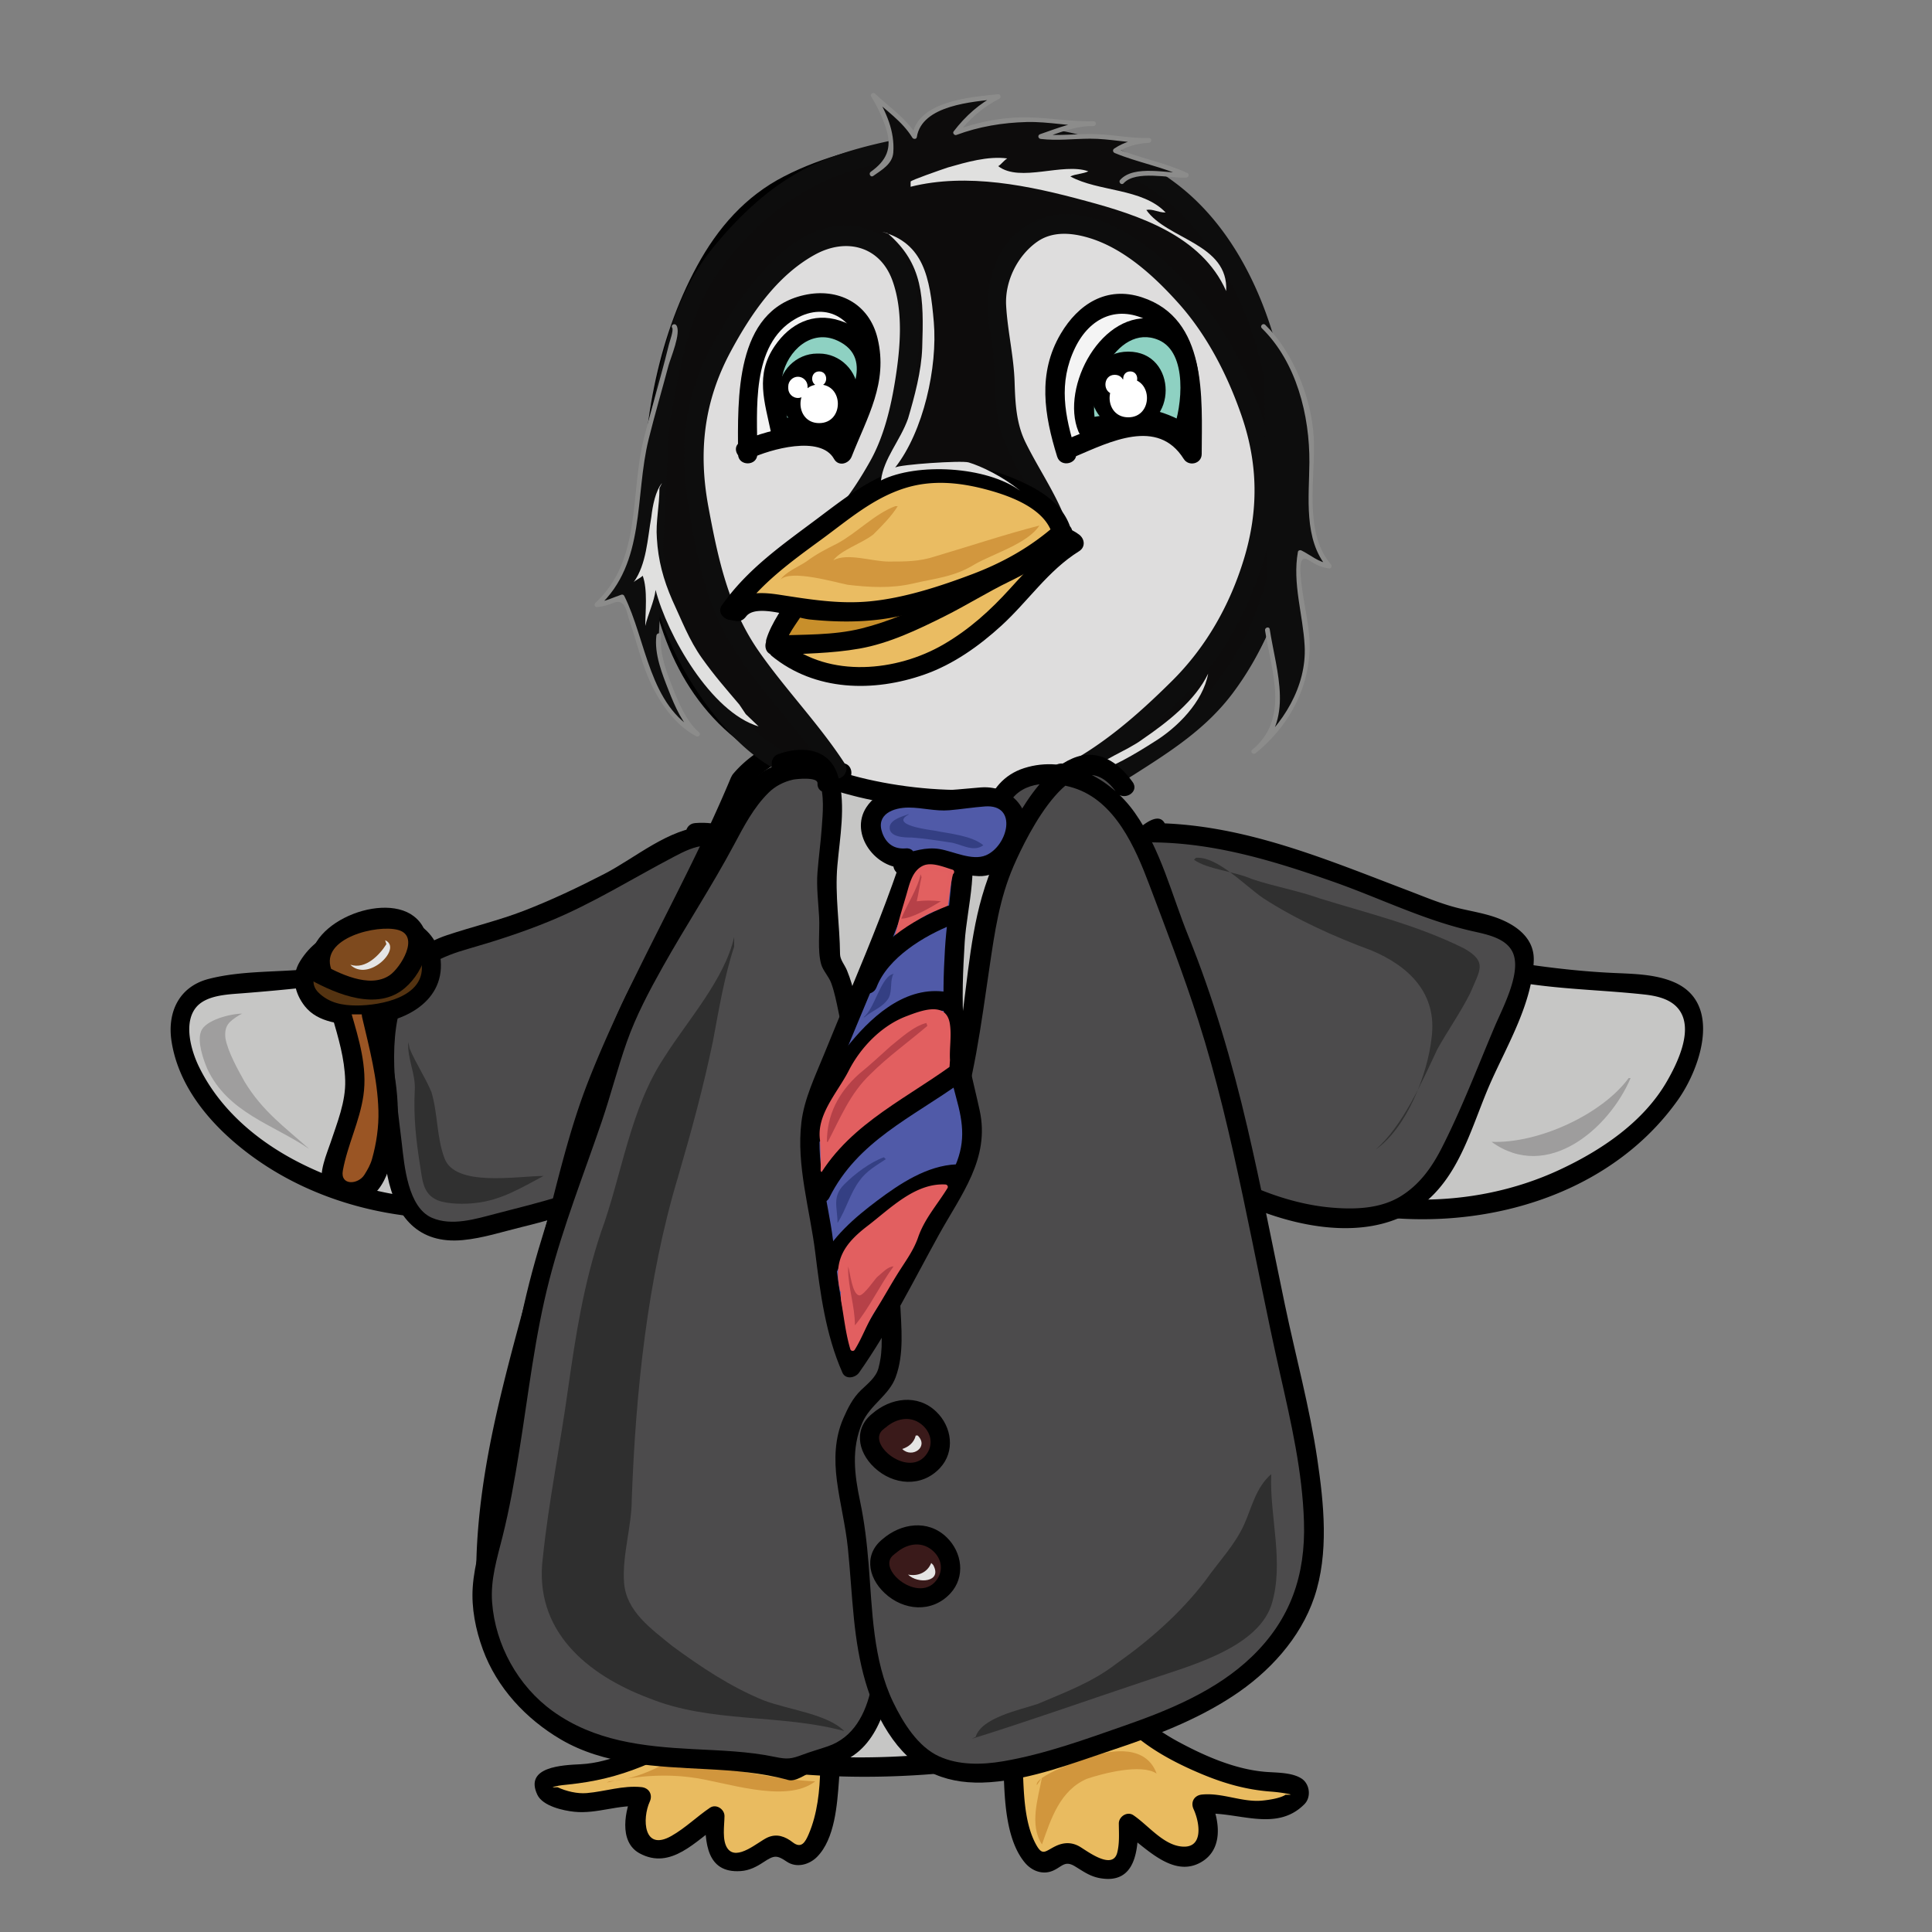 <?xml version="1.0"?>
<svg xmlns="http://www.w3.org/2000/svg" width="500" height="500" viewBox="0 0 500 500">
  <rect x="0" y="0" width="500" height="500" fill="#808080" stroke="none"/>
  <path fill="#C6C6C5" d="M299.608 216.583c26.143 22.104 77.05 34.536 111.446 37.299 15.135 1.381 31.646-1.383 26.142 19.34-5.502 16.576-22.013 27.627-35.772 33.154-28.895 12.433-67.419 6.907-90.809-13.814-16.512-12.434-46.781-62.165-12.383-73.216 0 1.382 1.376 1.382 2.749 1.382"/>
  <path d="M297.841 218.351c17.777 14.787 40.431 23.05 62.477 29.062 11.756 3.206 23.741 5.586 35.803 7.297 9.757 1.385 19.553 1.592 29.324 2.654 3.661.398 7.73 1.326 9.626 4.778 2.858 5.203-1.081 13.191-3.638 17.646-6.067 10.574-16.97 17.895-27.781 22.934-23.106 10.77-50.75 10.038-73.772-.577-16.784-7.738-29.296-21.25-37.801-37.42-7.57-14.394-12.926-36.244 6.819-42.968l-3.076-1.746c1.068 2.547 2.385 3.11 5.16 3.217 3.226.125 3.214-4.875 0-5l-1.677-.32 1.746 1.746-.407-.972c-.501-1.194-1.665-2.227-3.076-1.746-7.495 2.553-13.361 7.102-16.192 14.643-2.735 7.287-1.187 15.818 1.041 23.003 4.914 15.855 15.089 29.907 27.505 40.68 33.929 29.438 97.177 27.576 124.286-10.545 6.002-8.439 11.566-25.236-1.08-30.576-5.075-2.143-10.966-2.105-16.378-2.38-7.377-.375-14.727-1.193-22.033-2.267a282.797 282.797 0 01-49.011-11.742c-15.691-5.28-31.506-12.271-44.329-22.936-2.46-2.046-6.018 1.471-3.536 3.535z"/>
  <path fill="#4C4B4C" d="M299.53 215.513c0-5.128-9.402 7.692-11.111 10.256-5.128 8.547-7.692 20.513-6.838 30.77 1.71 20.513 15.385 38.461 33.333 48.718 14.53 7.692 39.316 16.239 52.992 3.419 6.837-5.983 11.966-20.513 15.385-29.061 3.418-7.692 10.256-21.367 11.11-29.914.855-11.111-13.675-10.256-22.222-13.675-9.402-3.419-17.949-6.837-26.496-10.256-14.529-5.128-30.77-10.256-47.009-10.256"/>
  <path d="M302.03 215.513c-.778-8.961-9.76 1.068-11.739 3.55-6.532 8.196-9.852 17.516-11.079 27.921-2.906 24.627 12.935 47.274 33.135 59.667 16.346 10.027 43.756 18.118 58.936 2.199 7.524-7.891 10.291-19.324 14.632-29.01 4.343-9.689 10.701-20.423 11.021-31.285.171-5.815-4.586-9.178-9.454-10.987-3.087-1.147-6.412-1.687-9.607-2.438-4.674-1.099-9.145-3.018-13.62-4.72-21.26-8.086-42.438-17.12-65.579-17.397-3.226-.039-3.222 4.961 0 5 16.037.192 31.341 4.897 46.344 10.167 12.026 4.224 23.399 9.928 35.883 12.768 3.915.891 9.473 1.859 10.86 6.238 1.673 5.277-3.017 13.95-5.005 18.654-4.385 10.377-8.514 21.193-13.625 31.221-2.582 5.065-5.769 9.55-10.679 12.557-5.306 3.248-11.947 3.421-17.95 2.896-11.687-1.022-23.792-6.142-33.451-12.633-23.151-15.557-34.711-45.841-21.224-71.542 1.23-2.345 2.982-4.464 4.625-6.525a61.827 61.827 0 012.565-2.988 26.08 26.08 0 011.215-1.229c2.339-2.288-.889 1.542-1.203-2.083.276 3.186 5.279 3.213 4.999-.001z"/>
  <path fill="#C6C6C5" d="M185.289 216.583c-26.142 22.104-77.05 34.536-111.448 37.299-15.134 1.381-31.645-1.383-26.142 19.34 5.503 16.576 22.014 27.628 35.773 33.154 28.895 12.433 67.419 6.907 90.81-13.814 16.511-12.434 46.781-62.165 12.383-73.216 0 1.382-1.376 1.382-2.751 1.382"/>
  <path d="M183.521 214.816c-18.596 15.467-43.006 23.509-66.127 29.288a282.922 282.922 0 01-35.945 6.539c-9.018 1.047-18.59.43-27.41 2.693-7.754 1.991-10.832 8.7-9.628 16.273 1.821 11.457 9.663 20.884 18.524 27.893 18.183 14.382 42.293 19.798 65.059 17.295 27.688-3.046 51.387-18.197 65.885-41.765 11.012-17.9 19.517-47.219-6.55-56.097-1.411-.48-2.575.552-3.075 1.746l-.408.972 1.746-1.746-1.679.32c-3.213.124-3.226 5.125 0 5 2.777-.107 4.094-.669 5.162-3.217L186 221.756c20.346 6.929 13.944 29.419 6.301 43.95-9.207 17.505-23.603 31.106-42.057 38.497-23.37 9.358-50.153 8.11-72.556-3.209-10.971-5.544-20.811-13.814-26.234-25.005-2.014-4.155-4.033-11.293-.679-15.313 2.618-3.137 8.114-3.315 11.822-3.604 21.567-1.682 42.498-4.348 63.445-10.06 21.534-5.872 43.673-14.238 61.014-28.663 2.482-2.062-1.076-5.579-3.535-3.533z"/>
  <path fill="#4C4B4C" d="M182.436 216.368c-5.983 0-17.949 8.547-24.787 11.966-9.401 5.128-19.658 9.402-29.915 12.821-8.547 2.564-16.239 3.418-22.222 10.256-6.837 8.547-5.983 20.513-5.128 30.77.854 9.401.854 21.367 5.128 29.914 5.128 10.257 17.094 5.983 27.351 3.419 21.368-5.128 35.897-11.11 50.427-29.06 11.111-12.82 17.094-25.641 16.239-42.735 0-11.966-5.128-29.915-19.658-28.205"/>
  <path d="M182.436 213.868c-9.435.549-17.947 8.134-26.048 12.307-6.807 3.506-13.64 6.753-20.789 9.522-6.545 2.535-13.305 4.11-19.938 6.333-11.543 3.868-16.995 13.188-18.167 24.889-.604 6.025.161 12.146.626 18.153.5 6.447.873 12.88 2.151 19.233 2.157 10.729 8.063 17.702 19.5 16.629 5.188-.487 10.229-2.153 15.271-3.378 6.047-1.469 12.02-3.215 17.827-5.457 20.864-8.056 39.495-26.857 46.665-48.149 5.152-15.299 4.571-52.898-19.663-50.936-3.191.258-3.216 5.26 0 5 11.786-.954 15.931 11.804 16.951 21.406 1.356 12.76-1.382 24.9-8.142 35.773-6.678 10.741-16.163 20.605-27.003 27.144-10.246 6.18-21.946 8.794-33.388 11.776-5.141 1.34-11.369 3.292-16.52 1.045-6.227-2.718-7.123-13.516-7.783-19.273-1.401-12.235-4.213-27.839 1.203-39.354 3.027-6.437 9.502-9.113 15.912-10.95 7.12-2.041 14.031-4.273 20.898-7.08 11.451-4.68 21.691-11.161 32.592-16.867 2.406-1.26 5.085-2.605 7.844-2.766 3.206-.187 3.224-5.188.001-5z"/>
  <path fill="#E9BB60" d="M188.5 430.5c1-1 1.5-1.5 2.5-1.5-1 17-24.5 26.5-38.5 30-2 0-10 .5-11 1.5-2.5 2.5 2 5 5.5 5.5 6.5 2 13-2 19-1-2.5 5-3 13 4 13.5 5.5.5 11-6 15-8.5 0 5.5-1 13.5 8 11.5 2.5-.5 5.5-4 8-4s3.5 3.5 7 2.5c7-2.5 9-32.5 4-36"/>
  <path d="M190.268 432.268l1.397-.856-3.165-2.411c-.799 8.935-8.07 14.936-15.288 19.209-6.5 3.848-15.23 7.985-22.896 8.371-4.617.232-14.698.575-11.256 7.889 1.398 2.972 6.743 4.118 9.564 4.413 5.916.617 11.496-1.975 17.375-1.382l-2.159-3.762c-2.068 4.52-3.896 12.893 1.714 15.917 8.143 4.391 14.53-3.313 20.706-7.497l-3.762-2.158c-.051 6.755.315 14.827 9.161 14.234 2.312-.154 4.122-1.11 6.012-2.36 2.726-1.801 3.398-1.791 5.972-.067 2.536 1.699 5.814.762 7.801-1.241 4.643-4.681 5.217-13.63 5.68-19.77.386-5.121 1.169-14.779-3.357-18.563-2.455-2.053-6.012 1.465-3.535 3.535 2.703 2.26 2.07 8.816 2.032 11.901-.071 5.627-.725 11.767-2.966 16.987-.882 2.056-1.884 3.883-4.14 2.131-1.956-1.52-4.118-2.322-6.519-1.25-2.395 1.068-7.938 6.215-10.352 2.842-1.484-2.075-.806-5.987-.788-8.379.014-1.804-2.168-3.238-3.762-2.158-3.421 2.317-6.357 5.242-9.967 7.293-7.286 4.141-7.61-4.508-5.613-8.873.831-1.814-.179-3.563-2.159-3.762-4.826-.486-9.363 1.135-14.133 1.547-2.455.212-5.314-.469-7.543-1.506-1.49.053-1.66-.028-.509-.243 1.094-.275 2.241-.36 3.359-.479 6.744-.711 12.542-2.082 18.915-4.642 12.413-4.985 26.105-13.592 27.41-28.178.155-1.734-1.703-2.69-3.165-2.411-1.549.297-2.48 1.067-3.603 2.144-2.33 2.233 1.211 5.764 3.539 3.535z"/>
  <path fill="#E9BB60" d="M288.553 432.431c-1-1-1.5-1.5-2.5-1.5 1 17 24.5 26.5 38.5 30 2 0 10 .5 11 1.5 2.5 2.5-2 5-5.5 5.5-6.5 2-13-2-19-1 2.5 5 3 13-4 13.5-5.5.5-11-6-15-8.5 0 5.5 1 13.5-8 11.5-2.5-.5-5.5-4-8-4s-3.5 3.5-7 2.5c-7-2.5-9-32.5-4-36"/>
  <path d="M290.32 430.663c-1.123-1.075-2.054-1.847-3.603-2.144-1.462-.279-3.32.677-3.165 2.411 1.317 14.723 15.024 22.999 27.41 28.178 5.848 2.445 11.541 4.07 17.82 4.544 1.496.113 2.98.295 4.454.576 1.151.215.981.296-.509.242-1.415.932-4.337 1.345-5.924 1.511-5.275.552-10.396-2.091-15.752-1.551-1.979.199-2.989 1.947-2.158 3.762 1.711 3.74 2.683 10.726-3.71 9.602-4.507-.793-8.195-5.532-11.87-8.022-1.594-1.079-3.775.355-3.762 2.159.019 2.509.208 5.05-.406 7.506-1.159 4.631-7.581-.237-9.59-1.459-2.113-1.286-4.279-1.224-6.422-.175-2.689 1.318-3.338 2.638-5.054-.534-2.617-4.841-3.024-11.265-3.263-16.635-.145-3.254-.86-10.542 2.002-12.936 2.477-2.07-1.08-5.588-3.535-3.535-4.353 3.639-3.641 12.563-3.421 17.514.288 6.479 1.032 15.135 5.358 20.355 1.784 2.152 4.609 3.271 7.311 2.089 2.345-1.026 3.026-2.723 5.669-1.115 2.24 1.363 3.897 2.61 6.525 3.07 9.253 1.619 9.876-7.454 9.825-14.146l-3.762 2.159c5.356 3.628 12.449 11.948 19.808 7.98 6.169-3.326 5.093-10.983 2.612-16.401l-2.158 3.762c8.773-.884 19.106 5.028 26.549-2.525 1.811-1.838 1.374-5.26-.787-6.634-2.479-1.575-6.268-1.486-9.09-1.699-7.922-.597-15.846-4.068-22.784-7.812-7.652-4.129-15.56-10.576-16.388-19.83a8707.81 8707.81 0 01-3.165 2.411l1.397.856c2.331 2.231 5.871-1.301 3.538-3.534zM205.428 199.402c6.528-3.98 12.735-8.453 19.262-12.434 2.748-1.675.237-6.001-2.523-4.317-6.528 3.98-12.735 8.453-19.262 12.434-2.748 1.675-.238 6.001 2.523 4.317z"/>
  <path fill="#C6C6C5" d="M191.522 202.025c13.491-16.684 70.828-24.053 84.85-8.848 24.882 26.572 22.161 67.132 33.64 97.879 4.443 16.203 11.195 27.998 12.901 44.487 2.49 24.046 5.817 47.107 10.67 70.655 4.073 19.771-17.047 31.444-33.07 37.52-19.277 7.31-39.551 10.691-60.446 12.813-21.556 2.188-43.217-.409-63.505-3.89-13.079-2.245-24.946-7.5-35.766-15.11-12.135-8.533-14.549-13.842-15.025-28.655-.674-33.263 13.422-70.844 21.101-103.587 8.622-37.01 30.27-68.432 44.65-103.264"/>
  <path d="M193.29 203.792c5.124-6.078 13.15-9.166 20.524-11.5 9.476-2.999 19.445-4.475 29.358-4.844 8.54-.318 17.85.139 25.779 3.637 9.242 4.076 14.865 15.502 18.82 24.202 10.198 22.43 10.815 47.88 18.041 71.223 4.067 13.143 9.531 25.953 12.886 39.302 1.908 7.596 2.307 15.527 3.223 23.284a779.183 779.183 0 003.173 23.577c1.137 7.612 2.434 15.199 3.835 22.768 1.301 7.021 3.763 14.128 1.84 21.231-2.871 10.61-14.421 17.17-23.605 21.554-12.703 6.063-26.73 9.521-40.501 12.123-15.83 2.99-32.014 4.768-48.132 4.421-15.936-.343-32.531-2.146-48.019-5.979-12.916-3.196-26.515-10.088-35.936-19.619-7.929-8.023-6.66-21.619-5.986-31.902.977-14.912 4.407-29.62 8.111-44.054 3.357-13.084 7.197-26.038 10.575-39.117 3.329-12.888 6.685-25.442 11.735-37.797 10.284-25.161 24.466-48.517 34.921-73.612 1.24-2.976-3.6-4.26-4.821-1.329-11.12 26.689-26.277 51.486-36.85 78.425-5.269 13.425-8.263 27.409-12.001 41.293-3.852 14.304-8.014 28.521-11.353 42.957-3.152 13.633-5.447 27.541-5.656 41.557-.141 9.437.756 18.885 7.055 26.314 7.628 8.998 19.998 15.052 30.785 19.168 13.717 5.234 29.326 6.564 43.849 7.9 30.243 2.782 62.325-1.351 91.113-11 17.417-5.839 41.959-17.16 40.434-39.129-.473-6.803-2.57-13.717-3.771-20.43-1.468-8.199-2.739-16.432-3.903-24.679-2.148-15.234-2.597-30.924-7.085-45.71-3.899-12.844-9.087-25.259-12.661-38.215-3.224-11.688-5.052-23.729-7.501-35.59-3.297-15.965-7.912-31.89-17.363-45.386-6.868-9.808-14.809-14.279-26.634-15.758-12.805-1.603-25.953-.316-38.481 2.595-10.218 2.374-22.323 6.271-29.331 14.585-2.067 2.448 1.452 6.003 3.533 3.534z"/>
  <path fill="#DEDDDD" d="M283.969 42.522c-8.256-11.051-35.773-5.525-46.781-4.144-19.262 2.763-41.277 8.288-52.285 27.628-17.886 29.01-23.39 84.268-2.751 113.278 23.39 30.392 77.05 34.536 110.072 17.959 44.029-23.484 50.909-74.598 30.271-113.278-8.256-15.196-28.895-46.969-48.156-45.587"/>
  <path d="M285.736 40.755c-5.514-6.791-15.404-7.501-23.508-7.476-9.043.028-18.095 1.575-27.022 2.882-11.153 1.632-22.179 4.301-32.255 9.471-10.09 5.177-17.185 13.349-22.542 23.179-10.529 19.32-14.48 42.653-13.932 64.455.524 20.845 6.161 42.626 22.438 56.687 15.963 13.789 37.971 19.137 58.635 19.406 21.367.279 42.516-5.554 59.401-18.859 34.035-26.819 36.139-75.55 15.784-111.223-5.827-10.214-12.657-20.003-20.719-28.582-7.114-7.57-16.71-15.274-27.68-14.816-3.212.134-3.226 5.135 0 5 10.605-.443 19.341 8.066 25.983 15.337 7.274 7.962 13.277 17.136 18.609 26.481 10.607 18.589 14.784 40.664 10.532 61.73-4.459 22.088-19.359 41.24-39.573 51.185-19.821 9.752-44.154 10.903-65.432 6.057-10.654-2.427-20.791-6.839-29.6-13.322-9.069-6.673-14.931-15.842-18.569-26.38-7.628-22.097-5.894-47.549.239-69.764 2.951-10.689 7.381-21.727 14.302-30.503 7.625-9.669 19.332-14.736 30.927-17.81 9.565-2.535 19.599-3.769 29.421-4.881 8.863-1.003 21.547-2.62 29.125 3.285.729.568 1.318 1.283 1.897 1.995 2.037 2.505 5.553-1.055 3.539-3.534z"/>
  <path d="M217.926 202.506c3.224 0 3.224-5 0-5s-3.224 5 0 5z"/>
  <path fill="#0D0C0C" d="M274.338 201.388C287 195.5 298.83 184.288 307.084 176c9.632-9.67 16.786-25.725 19.537-39.54 3.697-18.569-5.733-41.173-16.563-55.713-9.783-13.135-35.901-35.147-48.806-13.966-4.737 7.775-3.558 13.787-2.014 21.823 1.359 7.081.279 15.148 2.036 22.224 1.406 5.663 11.099 20.626 12.726 26.171-14.5 1.5-22.727 8.682-30.185 18.8-2.925-8.285-6.825-15.761-14.632-18.252-18.481-5.898-16.941 9.251-1.804-16.979 7.522-13.038 15.593-57.426-6.248-59.33-16.614-1.449-29.881 19.651-36.228 32.396-9.631 19.34-4.56 36.111 0 56.639 4.048 18.225 22.647 34.535 31.646 48.731-12.383 4.145-28.894-12.34-34.397-22.011-11.008-16.577-14.859-33.373-13.235-51.311 1.375-15.196 4.98-40.338 13.235-54.152 8.255-12.434 22.015-25.028 35.774-29.172 13.759-4.145 37.344-9.349 52.479-6.586 13.758 1.382 31.97 10.68 40.589 21.447 19.927 24.893 23.045 52.922 20.294 88.84-3.523 16.617-12.599 34.915-29.109 45.966-8.254 4.145-22.088 17.649-27.592 7.979"/>
  <path fill="#0D0D0D" d="M275.6 203.547c11.908-5.741 21.933-14.616 31.285-23.818 8.821-8.68 14.741-19.245 18.905-30.84 4.309-11.997 5.085-23.807 2.205-36.224-2.828-12.189-8.823-24.013-16.361-33.945-9.284-12.233-29.451-30.378-45.786-20.429-10.233 6.232-11.275 18.732-9.344 29.287 1.25 6.829.629 13.76 1.731 20.587.773 4.792 2.773 8.828 5.022 13.095 2.814 5.342 6.451 10.637 8.331 16.406l2.411-3.165c-14.101 1.689-23.98 8.862-32.343 20.038l4.569.597c-3.265-9.015-7.758-17.386-17.484-20.333-3.081-.934-6.41-1.401-9.628-1.217-.961.055-1.928.21-2.869.407-.497.104-1.594.106-.563.202a2183.6 2183.6 0 002.411 1.835c.294 2.041-1.136 2.898.478 1.273.893-.899 1.708-1.871 2.511-2.85 3.334-4.067 6.194-8.578 8.758-13.16 3.524-6.297 5.258-13.779 6.528-20.812 2.217-12.277 4.221-34.231-9.996-40.475-19.042-8.362-35.453 16.763-42.649 30.447-6.084 11.569-7.714 23.705-6.063 36.587 1.567 12.227 3.981 25.52 9.752 36.506 7.106 13.53 18.72 23.979 26.979 36.723l1.494-3.672c-11.096 3.163-22.493-8.482-28.585-16.38-8.422-10.917-14.05-24.357-15.75-38.021-1.54-12.381.508-25.298 2.653-37.494 2.085-11.854 4.882-24.61 11.959-34.57 8.466-11.914 20.611-21.938 34.743-26.04 12.082-3.506 24.63-6.044 37.218-6.549 12.726-.51 24.914 2.877 35.964 9.089 11.49 6.46 19.202 16.407 25.166 27.967 5.747 11.141 8.569 23.587 9.757 35.995 1.278 13.352 1.887 28.661-1.87 41.609-3.83 13.197-11.205 25.251-21.633 34.229-4.358 3.752-9.727 6.588-14.55 9.729-3.575 2.328-10.887 7.69-14.213 2.583-1.752-2.69-6.082-.187-4.316 2.523 5.379 8.259 14.562 3.336 21.053-.79 9.552-6.071 18.688-11.914 25.587-21.135 7.243-9.68 12.032-20.837 14.631-32.618 1.317-5.976.855-12.961.938-19.063.09-6.693-.216-13.386-.927-20.042-2.338-21.886-11.273-46.604-29.497-60.257-9.332-6.991-20.813-12.567-32.505-13.937-12.091-1.416-23.651-.446-35.597 1.853-9.07 1.745-18.448 3.838-26.786 7.902-9.853 4.803-18.271 12.82-25.081 21.271-11.69 14.505-14.618 34.496-16.887 52.455-2.713 21.475.032 41.184 11.625 59.795 7.405 11.887 22.233 29.275 38.232 24.714 1.498-.427 2.386-2.297 1.494-3.672-6.639-10.245-15.232-19.054-22.227-29.047-7.962-11.375-10.65-24.076-13.146-37.525-2.658-14.326-1.157-27.322 5.778-40.215 5.196-9.658 11.957-19.641 21.772-25.043 8.24-4.536 16.946-2.091 20.103 6.769 2.83 7.941 2.022 17.279.732 25.436-1.134 7.175-2.925 14.8-6.5 21.189-2.505 4.477-5.345 8.88-8.666 12.799-.948 1.118-2.878 2.405-3.288 3.895-.154.56-.077.795.004 1.357.166 1.152 1.401 1.741 2.411 1.835 2.529.237 5.085-.828 7.798-.45 10.134 1.413 14.677 8.751 17.925 17.72.779 2.152 3.25 2.359 4.569.597 7.164-9.573 15.895-16.108 28.026-17.562 1.521-.182 2.963-1.47 2.411-3.165-2.507-7.691-7.442-14.592-10.992-21.821-2.436-4.959-2.665-10.219-2.839-15.67-.214-6.696-1.813-13.109-2.189-19.755-.354-6.254 2.885-12.858 7.98-16.482 4.004-2.847 9.013-2.38 13.453-1.048 9.122 2.737 17.01 10.029 23.217 16.967 7.421 8.295 12.752 18.77 16.335 29.231 4.24 12.377 4.355 24.367.578 36.824-3.613 11.92-9.764 22.832-18.604 31.611-9.021 8.958-18.743 17.478-30.273 23.037-2.903 1.402-.366 5.713 2.525 4.32z"/>
  <path fill="#EABC62" d="M216 147c-6 5-12.5 13.5-14.5 21 11 9.5 28.5 8.5 41 2.5 7-3.5 13-8 18.5-14 5-5.5 11-12.5 17-16-4.5-4-14-1.5-20-2-5.5-.5-10 0-15 1-9 1.5-21.5 2.5-28.5 9"/>
  <path d="M214.232 145.232c-6.779 5.853-12.554 13.446-15.143 22.103-.234.783-.018 1.894.643 2.432 11.207 9.147 26.333 9.44 39.543 4.788 7.445-2.622 14.099-7.348 19.882-12.632 6.888-6.292 12.063-14.25 20.104-19.265 1.721-1.073 1.486-3.201 0-4.317-4.248-3.191-9.848-2.758-14.871-2.461-6.306.372-12.486-.266-18.779.622-11.111 1.569-24.046 2.604-32.879 10.23-2.445 2.11 1.108 5.631 3.535 3.535 7.839-6.768 19.364-6.828 29.047-8.671 5.524-1.052 10.833-.406 16.374-.569 4.902-.144 10.831-1.537 15.05 1.631v-4.317c-5.922 3.694-10.65 8.822-15.305 13.957-5.162 5.695-10.579 10.597-17.255 14.481-12.098 7.037-29.516 8.754-40.911-.546l.643 2.432c2.35-7.858 7.72-14.598 13.857-19.897 2.445-2.111-1.107-5.632-3.535-3.536z"/>
  <path fill="#C88F2B" d="M200.5 167c10-.5 18.5 0 28.5-3.5 8-3 14.5-6 22-10.5 5-3.5 17-7 20-13-15.5-2.5-32-12-46.5-1-7.5 5.5-14.5 9.5-18.5 18-1 1.5-6.5 10.5-5 9"/>
  <path d="M200.5 169.5c7.337-.329 14.645-.364 21.899-1.636 7.691-1.348 15.157-4.917 22.096-8.389 5.696-2.851 11.057-6.224 16.793-9.013 4.497-2.187 9.28-4.74 11.87-9.2.752-1.295.125-3.389-1.493-3.672-8.712-1.527-17.065-4.837-25.863-5.891-8.975-1.075-16.486.73-23.809 6.046-6.247 4.535-12.435 8.733-16.711 15.318-2.375 3.658-5.688 8.193-6.95 12.377-.26.862.034 1.797.643 2.432l.055.057c1.018 1.061 2.493.839 3.536 0l.202-.163c2.513-2.022-1.049-5.537-3.535-3.535l-.202.163h3.536l-.055-.057.643 2.432c1.057-3.504 4.049-6.613 5.699-9.884 3.312-6.565 9.879-10.685 15.665-14.823 7.505-5.37 14.751-6.555 23.77-4.93 7.444 1.341 14.59 3.971 22.048 5.278l-1.493-3.672c-2.325 4.003-7.233 6.023-11.227 7.965-4.843 2.354-9.378 5.117-14.119 7.663-6.509 3.496-13.466 6.528-20.647 8.303-7.253 1.793-14.936 1.499-22.349 1.831-3.213.144-3.227 5.145-.002 5z"/>
  <path fill="#EABC62" d="M274.951 137.64c-12.194 11.105-25.401 14.625-40.976 18.961-7.822 2.178-15.535 1.88-23.713 1.294-4.358-.312-16.518-4.343-19.326.376-.743-.078-1.2-.377-1.985-.317 7.098-10.538 16.707-16.041 26.439-23.549 8.382-6.466 14.549-10.75 25.444-11.89 10.183-1.065 31.258 4.851 33.821 14.837"/>
  <path d="M273.184 135.873c-6.413 5.688-13.659 9.745-21.659 12.759-8.371 3.154-17.642 6.178-26.559 7.008-7.87.732-15.388-.508-23.099-1.699-4.69-.724-9.951-1.061-13.089 3.069l2.823-1.149a24.66 24.66 0 00-2.649-.407l2.159 3.762c5.716-8.177 13.621-13.854 21.574-19.674 6.841-5.007 13.201-10.58 21.422-13.186 7.201-2.283 14.475-1.501 21.63.457 5.845 1.599 14.501 4.78 16.508 11.205.959 3.067 5.786 1.757 4.822-1.329-2.157-6.902-8.939-10.523-15.214-13.083-7.839-3.199-16.468-4.375-24.816-3.064-9.984 1.568-17.72 7.84-25.557 13.71-9.065 6.79-18.104 13.026-24.687 22.442-1.198 1.713.459 3.581 2.159 3.762l1.32.228c1.21.261 2.103-.2 2.823-1.149 2.653-3.492 12.87.42 16.458.789 8.377.863 16.899.776 25.087-1.311 15.27-3.892 30.119-8.996 42.079-19.604 2.417-2.145-1.133-5.668-3.535-3.536z"/>
  <path fill="#D2973E" d="M231.667 131c-5.333 2-10 7-15 9.667-2.667 1.333-5.333 2.667-8 4.667-2 1.333-5.333 2.667-6.667 4.667 2.667-2.667 14 .667 17.333 1.333 5.667.667 11.333 1 17-.333s10.667-1.667 16-5C257 143.333 266 140.667 269 136c-9 2.333-18 5.333-27 8-4 1.333-7.667 1.333-12 1.333S219.333 143 215.667 145c2-2.667 7.333-4.333 10.333-6.667 2.333-2.333 4.667-4.667 6.333-7.333"/>
  <path fill="#E0E0E0" d="M229.667 60.333c9.333 8 9.426 16.653 9 29.667-.199 6.08-2 12.667-3.667 18.333-2 5.667-6.333 10.333-7 16 9.333-4.667 27.333-3.667 36 2.667-4.466-3.682-10-6.333-13.333-7.333-1.867-.534-17.8.533-19 1.333 7.333-9.333 11-26 10-37.667C240.667 71.667 239 63 228.333 60"/>
  <path fill="#0D0C0C" d="M225.667 45c2.667-2 5-2.667 5-7 0-4.667-2.333-9.667-4.667-13.333C229.333 28 234.333 31 236.667 35.333c.667-8 15.333-9.667 21.667-10.333-4.333 2-8.333 5.667-11 9.333 5-2 11-3 16.667-3.333 6.333-.333 13 1.333 19 1-4-.333-9.667 2-13.667 3.333 4 .667 9.667-.333 14.334 0 4.333 0 9 1.333 13.666 1-2.333 0-6.666 1-8.666 2.667 6 2.667 12.333 3.333 18.333 6.333-3.668.333-14.668-1.333-16.668 1.667"/>
  <path fill="#8C8C8B" d="M225.982 45.539c2.175-1.546 4.987-3.066 5.204-6.077.396-5.499-1.838-10.509-4.646-15.112l-.981.757c3.638 3.45 7.896 6.193 10.569 10.541.257.417 1.055.417 1.142-.149 1.282-8.326 14.512-9.177 21.064-9.875l-.315-1.165c-4.526 2.297-8.14 5.542-11.224 9.558-.331.43.217 1.101.706.918 5.851-2.183 12-3.196 18.235-3.355 5.773-.147 11.479 1.2 17.266 1.044.805-.021.807-1.235 0-1.25-4.823-.092-9.341 1.819-13.833 3.356-.699.239-.522 1.146.166 1.228 4.237.501 8.493-.044 12.745-.066 5.122-.025 10.128 1.22 15.255 1.066v-1.25c-3.197.174-6.315.937-8.981 2.752-.479.326-.353.934.149 1.142 5.947 2.463 12.33 3.552 18.184 6.271l.315-1.165c-4.734.267-13.467-2.18-17.109 1.85-.538.596.343 1.483.885.884 3.171-3.509 11.959-1.243 16.225-1.483.567-.032.921-.883.315-1.165-5.95-2.764-12.436-3.893-18.482-6.396l.149 1.142c2.492-1.697 5.368-2.419 8.351-2.581.8-.043.81-1.274 0-1.25-4.6.139-9.082-.842-13.666-1-4.779-.165-9.574.563-14.334 0l.166 1.228c4.374-1.496 8.801-3.4 13.501-3.311v-1.25c-6.364.171-12.634-1.163-19-1-5.696.146-11.514 1.371-16.833 3.356l.706.918c2.952-3.845 6.437-6.907 10.775-9.109.535-.271.306-1.231-.315-1.165-7.106.757-20.869 1.696-22.269 10.792l1.142-.149c-2.731-4.443-7.039-7.261-10.764-10.793-.508-.481-1.36.138-.981.757 1.646 2.697 2.966 5.438 3.912 8.468 1.568 5.02-.074 8.203-4.021 11.01-.655.462-.032 1.546.627 1.078z"/>
  <path fill="#0D0D0D" d="M174.5 84.5c1 .5-7.5 28.5-8 32.5-2.5 13.5-.5 29.5-12 39.5 2.5 0 4.5-1.5 6.5-2 3.5 6.5 4.5 15 8 22 3 5 6 11 11.5 13.5-4.5-3.5-11-20-10-25.5"/>
  <path fill="#8C8C8B" d="M173.96 84.815c.436.619-.664 3.583-.821 4.245-.649 2.735-1.391 5.45-2.124 8.164-1.447 5.362-2.974 10.703-4.343 16.085-3.701 14.548-.504 31.579-12.615 42.749-.376.347-.108 1.128.442 1.067 1.562-.173 2.759-.501 4.234-1.103 3.216-1.311 3.47 2.645 4.167 4.623 1.695 4.813 2.819 9.774 4.782 14.499 2.446 5.888 6.729 12.396 12.501 15.395.604.314 1.316-.496.757-.981-3.51-3.05-5.475-8.101-7.128-12.309-1.518-3.864-3.208-8.541-2.689-12.75.099-.799-1.153-.789-1.25 0-.588 4.77 1.487 9.909 3.192 14.249 1.603 4.079 3.61 8.755 6.991 11.693l.757-.981c-12.896-6.701-13.469-23.702-19.276-35.276-.12-.239-.454-.371-.706-.287-2.134.708-4.048 1.724-6.334 1.978l.442 1.067c12.283-11.328 9.256-28.518 12.937-43.3 1.589-6.381 3.446-12.697 5.138-19.051.502-1.887 3.361-8.51 2.023-10.406-.458-.654-1.542-.03-1.077.63z"/>
  <path fill="#0D0D0D" d="M327 84.5c6.5 6 9 14.5 11.5 23 3 11-2.5 30.5 5.5 39-3 0-5-2.5-7.5-3.5-2 9 3 19.5 1.5 29-1 8.5-7 17.5-13.5 22.5 10.5-8 5-21 3.5-31.5"/>
  <path fill="#8C8C8B" d="M326.558 84.942c8.959 8.78 12.401 22.576 12.312 34.766-.066 8.893-1.576 19.935 4.688 27.234l.442-1.067c-2.804-.374-4.782-2.216-7.185-3.415-.331-.166-.843-.048-.918.374-1.464 8.18 1.321 16.196 1.748 24.344.551 10.494-5.681 20.483-13.588 26.88l.885.884c10.178-8.423 5.379-21.038 3.66-32.108-.123-.795-1.327-.456-1.205.332 1.645 10.598 6.459 22.783-3.34 30.892-.623.516.266 1.384.885.884 8.017-6.485 13.407-15.765 13.96-26.142.319-5.992-1.493-12.09-2.113-18.006-.182-1.74-1.02-7.683 1.784-5.902 1.862 1.183 3.243 1.942 5.427 2.233.597.08.749-.708.442-1.067-7.255-8.452-3.892-22.639-4.45-32.854-.554-10.126-5.281-22.022-12.55-29.146-.576-.564-1.461.319-.884.884z"/>
  <path fill="#F4F4F4" d="M193 116.5c5-2.5 21.5-6.5 25 1 3-8 7.5-13.5 7.5-23s-5-18-15.5-16c-18 3.5-16.5 25.5-16.5 39"/>
  <path d="M194.262 118.659c5.01-2.364 18.109-6.125 21.58.103 1.146 2.057 3.825 1.297 4.569-.597 4.044-10.289 9.452-19.046 6.719-30.54-2.169-9.123-10.229-13.228-19.019-11.261C190.04 80.405 190.968 103.25 191 117.5c.007 3.224 5.007 3.225 5 0-.026-11.354-1.735-28.22 9.741-34.913 8.527-4.973 16.017.406 17.135 9.354 1.138 9.104-4.108 16.807-7.286 24.895l4.569-.597c-5.158-9.255-20.798-5.493-28.42-1.897-2.915 1.374-.376 5.684 2.523 4.317z"/>
  <path fill="#F4F4F4" d="M277 116c9.5-4 24-11.5 31.5 1.5 0-15 2-37.5-18.5-39-9-.5-14.5 9.5-16.5 17-2 8.5.5 15.5 2.5 22"/>
  <path d="M278.262 118.159c8.995-3.824 21.373-10.092 28.08.603 1.306 2.083 4.651 1.277 4.658-1.262.038-14.496 1.567-34.993-15.481-40.562-9.104-2.974-16.444 1.711-21.011 9.448-6.034 10.225-4.256 21.016-.919 31.778.952 3.069 5.779 1.759 4.822-1.329-2.864-9.236-4.582-17.725-.181-26.811 3.88-8.012 11.223-11.259 19.291-6.828 10.819 5.943 8.505 24.123 8.479 34.303l4.658-1.262c-8.514-13.577-23.084-7.429-34.92-2.397-2.959 1.259-.408 5.565 2.524 4.319z"/>
  <path fill="#8ED1C2" d="M217.5 112c4.5-7.5 12.5-20 .5-26-6.5-3.5-13 0-16 6-4.5 8-1.5 11.5 0 19.5h.5c3-2.5 13-3.5 13.5.5"/>
  <path d="M219.659 113.262c5.65-9.395 12.994-25.427-2.386-30.317-6.867-2.184-12.804.81-16.736 6.547-5.197 7.583-2.633 14.527-.947 22.672.223 1.079 1.354 1.835 2.411 1.835 1.766 0 10.619-4.798 11.589-1.335.869 3.1 5.693 1.782 4.821-1.329-.897-3.202-3.702-4.09-6.708-4.478-1.912-.247-3.954.129-5.823.504-1.132.227-4.088 1.639-3.88 1.639l2.411 1.835c-.923-4.464-2.908-8.956-1.948-13.56 1.37-6.575 7.541-12.236 14.276-9.117 10.071 4.664 2.427 16.222-1.397 22.58-1.667 2.771 2.658 5.283 4.317 2.524z"/>
  <path fill="#8ED1C2" d="M288 110c3-4 14.5-.5 18 2 3.5-8.5 3-28.5-10.5-27-10 1-18 17.5-14 26 3-1.5 6.5-1 10-1"/>
  <path d="M289.768 111.768c3.15-3.316 11.848.356 14.971 2.391 1.463.954 3.123-.068 3.673-1.494 3.644-9.463 3.298-27.479-9.214-30.034-13.967-2.851-24.837 17.486-20.108 29.034.475 1.157 1.695 2.28 3.076 1.746 3.078-1.189 6.104-.966 9.335-.911 3.227.056 3.221-4.944 0-5-3.699-.063-7.165-.263-10.665 1.089l3.076 1.746c-3.393-8.282 4.888-27.013 15.907-22.351 7.659 3.24 6.1 17.303 3.771 23.351l3.673-1.494c-5.2-3.388-15.998-6.906-21.029-1.609-2.22 2.336 1.309 5.877 3.534 3.536zM211.5 111.5h.5c5.451 0 10-4.549 10-10s-4.549-10-10-10h-.5c-5.451 0-10 4.549-10 10s4.549 10 10 10z"/>
  <path d="M292 111c12.897 0 12.897-20 0-20s-12.897 20 0 20z"/>
  <path fill="#FFF" d="M212 109.5c6.449 0 6.449-10 0-10s-6.449 10 0 10zM292 108c6.448 0 6.448-10 0-10s-6.448 10 0 10z"/>
  <path fill="#FFF" d="M204 100v.5c0 1.363 1.137 2.5 2.5 2.5s2.5-1.137 2.5-2.5v-.5c0-1.363-1.137-2.5-2.5-2.5s-2.5 1.137-2.5 2.5zM288.5 102c3.225 0 3.225-5 0-5s-3.225 5 0 5zM212 99.875c2.418 0 2.418-3.75 0-3.75s-2.418 3.75 0 3.75z"/>
  <path fill="#FFF" d="M292.5 99.875c2.418 0 2.418-3.75 0-3.75s-2.418 3.75 0 3.75z"/>
  <path fill="#E0E0DF" d="M235.667 47c0-.333 7.667-3 9.667-3.667C250 42 255.667 40.333 260.667 41c-1 .667-1.667 1.667-2.334 2C264 47.333 275 42 281.667 44.333c-1.334.667-3.334.667-4.667 1.334 7.333 4 18.667 3 24.667 9.333-2 0-3.334-1-5-.667C302 62 318 63 317.333 75.333 311 61 294.667 55.667 281 52c-14.667-4-30.667-7.333-45.333-3.667M171.333 125c-1.667 2-2.439 5.805-2.773 8.805-1 5.667-1.227 12.195-4.561 16.862.667-.667 1.667-1 2.333-1.667 1.333 3.667.667 9.333.667 13 .667-3 2.333-6.333 2.667-9.333 3 11.667 14.333 31.667 26.667 35.333L193 184.81l-1.667-2.477c-3.667-4.333-6.333-7.333-9.667-12-3.333-4.667-5.333-10-7.667-15-2.333-5.333-3.667-10.333-4-16-.333-4.333.667-8.333.667-13M282 200c2.667-3.333 9.667-5.667 13.667-8.667 6.333-4.333 13.666-10 17-17-1.334 7.333-8 14-14 17.667-4.667 3-11.334 7-16.667 8.333"/>
  <path fill="#D1963D" d="M157.667 461c5-.333 9.333-2 13.333-4 4-1.667 8.333-.667 12.333 0 9.333 1.333 18.333 3.667 27.667 4-7.667 6-23.667 0-32-1-7.333-1-15-.333-22 1.333M269.667 460c-1 5.333-3.334 12.333 0 17.333 2.333-6.666 4.666-14 11.666-17 4-1.333 14-4 18-1.333-2.666-7.333-11.333-6.333-17-4.333-2.333.666-14.666 5-14 7.333"/>
  <path fill="#4C4B4C" d="M202.094 197.564c17.949-6.838 12.82 16.239 11.966 28.205 0 7.692.854 15.385.854 23.077 4.273 4.274 5.128 19.659 7.692 26.496 4.273 12.821 5.128 23.932 5.983 37.607 4.273 30.769.854 58.974 0 89.743 0 13.676 2.564 29.06-3.419 41.881-4.273 11.11-11.111 8.547-20.513 13.675-14.53-4.273-32.479-1.709-47.863-5.982-22.222-5.983-36.624-28.205-30.641-49.573 5.983-21.367 7.256-41.88 11.53-63.248 4.273-21.367 14.111-42.734 20.094-64.103 5.128-18.803 17.82-35.897 27.222-52.991 4.273-6.837 8.547-18.803 17.094-22.222 3.418-1.709 12.82-1.709 11.966 2.564"/>
  <path d="M202.759 199.975c3.568-1.262 7.63-2.225 9.239 2.073 1.417 3.786.943 8.345.66 12.284-.274 3.821-.802 7.619-1.098 11.438-.293 3.778.219 7.762.427 11.539.206 3.74-.469 8.621.517 12.203.466 1.693 2.02 3.233 2.644 4.981.843 2.359 1.332 4.858 1.843 7.306 1.127 5.392 2.07 10.697 3.767 15.946 4.663 14.426 5.017 29.969 6.447 44.944 2.975 31.162-1.861 62.338-.692 93.518.43 11.461 1 31.172-12.269 35.736-2.177.75-4.39 1.361-6.548 2.172-2.946 1.106-3.945 1.241-7.155.568-6.96-1.459-14.182-1.648-21.259-2.018-12.923-.676-25.463-2.07-36.23-9.823-9.014-6.49-14.863-17.136-15.697-28.152-.446-5.891 1.274-11.336 2.688-16.97 1.843-7.345 3.15-14.818 4.352-22.291 2.376-14.777 4.028-29.704 7.777-44.223 3.595-13.926 8.929-27.357 13.561-40.954 2.325-6.826 4.093-13.833 6.495-20.628 2.391-6.765 5.792-13.161 9.292-19.405 5.973-10.658 12.718-20.869 18.471-31.652 2.533-4.748 5.01-9.534 8.86-13.369 1.754-1.748 3.965-2.878 6.356-3.422.848-.193 6.453-.769 6.354.917-.188 3.223 4.813 3.204 5 0 .486-8.307-12.279-6.282-16.819-4.229-8.875 4.013-13.306 16.155-17.713 24.091-6.949 12.514-15.051 24.341-21.137 37.331-6.173 13.176-9.479 27.792-14.329 41.502-5.223 14.765-9.962 29.449-12.686 44.902-2.721 15.439-4.395 31.037-7.775 46.362-1.332 6.039-3.331 11.859-3.76 18.061-.378 5.464.741 11.036 2.608 16.143 3.632 9.934 11.156 18 20.182 23.304 11.3 6.64 24.954 7.024 37.676 7.69 7.149.375 14.258.902 21.186 2.811 1.941.534 4.491-1.521 6.203-2.163 2.404-.903 4.905-1.515 7.306-2.432 10.147-3.876 12.828-16.5 13.825-26.135.706-6.812.184-13.738-.086-20.56-.319-8.04.163-16.076.55-24.107 1.485-30.82 2.007-61.467-2.5-92.103-.97-6.591-2.396-13.08-4.585-19.381-1.767-5.084-2.288-10.649-3.448-15.891-.509-2.301-1.163-4.555-2.057-6.735-.622-1.518-1.79-2.749-1.803-4.23-.066-7.579-1.362-15.287-.697-22.851.654-7.453 2.175-15.2.349-22.6-1.898-7.69-9.069-8.636-15.62-6.319-3.019 1.067-1.72 5.899 1.328 4.821z"/>
  <path fill="#4C4B4C" d="M290.982 203.675c-14.529-21.368-33.333 21.367-35.042 31.624-3.419 19.658-5.128 40.17-11.111 58.12-3.419 10.256-8.547 19.658-12.82 29.914-3.419 10.257 0 19.658-1.709 29.061-.855 5.128-2.564 5.982-6.838 10.256-6.837 10.257-5.128 17.949-2.564 29.915 3.419 20.513 0 46.153 17.094 61.538 11.966 11.111 37.607 0 51.282-4.273 17.949-5.983 37.606-14.53 47.009-33.333 7.692-17.095 1.709-43.59-2.564-61.539-8.547-37.606-13.675-75.214-28.205-111.111-5.982-14.53-10.256-37.607-28.205-42.735-16.239-4.273-23.932 8.547-19.658 22.223"/>
  <path d="M293.141 202.414c-3.714-5.212-9.138-8.903-15.593-6.13-6.583 2.828-11.049 9.583-14.572 15.512-3.73 6.278-6.818 13.198-8.838 20.223-3.548 12.341-4.009 25.901-6.272 38.54-2.738 15.288-7.835 29.063-14.311 43.128-2.828 6.141-5.149 11.687-5.592 18.497-.478 7.352 1.341 14.72-.635 21.966-.639 2.343-2.867 4.037-4.53 5.646-2.094 2.025-3.364 4.573-4.524 7.222-2.26 5.157-2.399 10.679-1.685 16.179.762 5.859 2.24 11.551 2.841 17.443.622 6.092.944 12.209 1.569 18.301 1.13 11.011 3.461 22.056 10.042 31.186 6.284 8.717 14.635 11.863 25.163 11.107 10.933-.784 21.399-4.917 31.703-8.339 10.853-3.604 21.537-7.637 31.15-13.94 9.321-6.112 17.479-14.908 21.081-25.593 3.828-11.354 2.486-24.226.769-35.826-1.987-13.424-5.607-26.607-8.379-39.882-3.199-15.326-6.164-30.699-9.724-45.947-3.935-16.854-8.799-33.47-15.286-49.527-4.352-10.773-7.058-22.25-13.853-31.876-6.314-8.945-17.634-15.022-28.62-11.513-10.604 3.389-12.47 15.891-9.807 25.208.885 3.095 5.71 1.778 4.822-1.329-1.472-5.146-1.6-10.385 1.273-15.069 3.444-5.614 11.027-5.421 16.512-3.701 10.725 3.363 15.943 15.399 19.569 25 4.397 11.644 8.909 23.338 12.705 35.188 4.768 14.881 8.272 30.143 11.519 45.415 3.266 15.364 6.208 30.796 9.668 46.12 2.856 12.646 5.757 25.218 6.163 38.236.432 13.821-3.488 25.274-13.547 34.937-9.005 8.651-21.067 13.675-32.677 17.729-10.337 3.61-20.838 7.453-31.658 9.295-5.437.926-11.46 1.058-16.566-1.279-5.512-2.523-9.321-8.758-11.854-13.988-5.28-10.908-5.411-23.911-6.367-35.746-.441-5.46-1.066-10.853-2.196-16.213-1.465-6.951-2.351-13.722.585-20.422 2.009-4.585 6.864-7.054 8.595-11.714 2.249-6.054 1.471-12.818 1.193-19.122-.685-15.54 9.346-28.956 14.262-43.25 4.836-14.064 6.677-29.075 8.841-43.722 1.356-9.186 2.569-17.758 6.266-26.291 3.533-8.156 16.131-33.652 26.478-19.134 1.854 2.6 6.193.106 4.317-2.525z"/>
  <path fill="#543311" d="M101.239 241.154s-11.111 0-14.53 2.564c-9.402 5.128-11.111 13.675-1.709 17.949 8.547 2.564 23.932.854 26.496-9.401 1.709-11.111-10.256-15.385-17.949-12.821"/>
  <path d="M101.239 238.654c-9.134.041-18.403 1.727-23.587 10.113-2.412 3.902-1.423 8.268 1.245 11.651 3.373 4.279 9.646 4.814 14.645 4.8 9.738-.029 21.491-5.314 20.509-16.658-.87-10.044-12.698-13.998-21.169-11.527-3.089.901-1.773 5.727 1.329 4.821 6.116-1.784 14.31.59 14.941 7.875.727 8.396-10.682 10.474-16.767 10.492-3.718.012-7.221-.648-9.953-3.338-3.679-3.622 1.372-8.299 4.187-10.213 4.192-2.851 9.695-2.995 14.62-3.017 3.224-.013 3.225-5.013 0-4.999z"/>
  <path fill="#9A5524" d="M88.419 262.521c1.709 5.983 3.418 11.111 3.418 17.094 0 9.402-5.128 17.095-5.983 25.642 6.838 8.547 12.821-.854 13.675-8.547 2.564-11.966-.854-23.077-3.418-34.188"/>
  <path d="M86.008 263.187c1.567 5.43 3.17 10.736 3.329 16.429.155 5.536-2.091 10.972-3.805 16.134-.823 2.479-3.328 8.225-1.837 10.77 1.694 2.892 5.248 4.855 8.553 4.53 7.693-.756 9.484-11.549 10.311-17.426 1.507-10.722-1.616-21.428-4.038-31.767-.735-3.139-5.556-1.807-4.821 1.33 1.879 8.023 4.002 15.953 4.235 24.238.117 4.174-.519 8.502-1.652 12.519-.425 1.507-1.164 2.792-1.985 4.099-1.603 2.547-6.294 2.872-5.57-1.105 1.208-6.628 4.346-12.694 5.321-19.405 1.078-7.412-1.19-14.638-3.221-21.675-.89-3.093-5.716-1.777-4.82 1.329z"/>
  <path fill="#7E4A1E" d="M81.581 251.41c7.692 4.273 20.513 9.402 25.641-3.418 6.838-17.949-29.06-9.402-23.932 3.418"/>
  <path d="M80.319 253.568c6.971 3.806 17.372 8.146 24.44 2.146 5.247-4.453 8.697-13.782 2.262-18.646-8.679-6.559-30.39 2.873-26.142 15.007 1.058 3.022 5.89 1.722 4.821-1.33-2.798-7.993 11.932-11.563 17.339-10.075 5.764 1.585.581 9.817-2.167 11.706-5.249 3.606-13.269-.526-18.03-3.125-2.83-1.545-5.353 2.772-2.523 4.317z"/>
  <path fill="#3A1A1A" d="M230.137 400.128c-7.692 5.129 3.419 16.239 11.111 12.821 11.966-6.838-.855-22.222-11.111-12.821"/>
  <path d="M228.875 397.969c-5.353 3.861-4.419 10.091.047 14.297 4.904 4.619 12.267 5.222 17.004.135 4.003-4.298 3.082-10.682-.951-14.569-4.863-4.688-11.853-3.618-16.606.529-2.434 2.123 1.117 5.646 3.535 3.535 2.612-2.279 6.264-3.135 9.177-.841 2.373 1.868 3.211 4.854 1.576 7.463-4.428 7.069-16.368-2.546-11.259-6.23 2.589-1.869.098-6.209-2.523-4.319z"/>
  <g>
    <path fill="#3A1A1A" d="M227.476 367.648c-7.692 5.129 3.419 16.239 11.111 12.821 11.966-6.837-.856-22.222-11.111-12.821"/>
    <path d="M226.214 365.49c-5.353 3.86-4.419 10.09.047 14.296 4.904 4.618 12.267 5.222 17.004.135 4.003-4.298 3.082-10.682-.951-14.569-4.863-4.688-11.853-3.618-16.606.529-2.434 2.123 1.117 5.646 3.535 3.535 2.612-2.279 6.264-3.135 9.177-.841 2.373 1.868 3.211 4.853 1.576 7.463-4.428 7.069-16.368-2.546-11.259-6.231 2.589-1.868.097-6.207-2.523-4.317z"/>
  </g>
  <g>
    <path fill="#505AA8" d="M236.41 220.641c-6.837 21.368-17.094 42.735-24.786 63.248-4.273 11.111-.855 20.514.854 32.479s2.564 26.495 7.692 37.606c8.547-11.966 15.385-26.496 22.222-38.462 3.419-5.982 8.547-13.675 9.402-19.658.854-5.982-2.564-12.82-3.419-18.803-2.564-12.82-1.709-26.496-.854-38.462.854-5.983 2.564-18.803 0-23.077"/>
    <path d="M234 219.977c-3.908 12.049-8.672 23.777-13.536 35.466-2.419 5.814-4.854 11.621-7.218 17.458-2.274 5.614-5.097 11.417-5.838 17.484-1.367 11.188 2.209 22.687 3.574 33.742 1.311 10.615 2.685 21.238 7.03 31.109.826 1.876 3.362 1.358 4.317 0 7.922-11.266 14.001-23.629 20.644-35.657 5.761-10.433 13.28-19.7 10.57-32.189-1.575-7.257-3.531-13.992-4.107-21.477-.566-7.347-.218-14.756.229-22.098.554-9.096 4.328-20.978.015-29.564-1.448-2.882-5.761-.349-4.317 2.523 1.951 3.883 1.009 9.528.65 13.68-.438 5.065-1.147 10.058-1.457 15.141-.781 12.831-.606 25.864 2.865 38.325 1.983 7.117 2.525 12.228-.768 19.037-2.583 5.342-5.921 10.337-8.789 15.529-6.382 11.558-12.24 23.399-19.853 34.226h4.317c-4.391-9.974-5.406-21.053-6.74-31.749-1.289-10.333-4.824-21.08-2.99-31.512.917-5.219 3.504-10.334 5.468-15.223 2.347-5.843 4.796-11.646 7.218-17.458 4.871-11.685 9.628-23.418 13.536-35.466.998-3.074-3.83-4.381-4.82-1.327z"/>
  </g>
  <g>
    <path d="M244.103 256.603c-10.485-1.188-19.163 7.063-25.152 14.679-2.634 3.35-4.761 7.055-6.838 10.766-1.787 3.192-4.315 7.425-3.843 11.244.39 3.157 5.395 3.195 5 0-.371-3 1.796-6.193 3.161-8.721 1.702-3.15 3.557-6.272 5.641-9.185 4.959-6.928 12.827-14.826 22.032-13.783 3.2.362 3.165-4.642-.001-5z"/>
  </g>
  <g>
    <path d="M247.521 301.334c-7.585.3-14.619 4.982-20.493 9.386-5.685 4.263-12.071 9.69-15 16.353-1.285 2.922 3.022 5.47 4.317 2.523 2.539-5.775 7.866-10.272 12.673-14.143 5.016-4.037 11.831-8.855 18.501-9.119 3.216-.127 3.228-5.127.002-5z"/>
  </g>
  <g>
    <path fill="#505AA8" d="M233.573 223.77c2.564-.855 5.128-1.709 7.692-1.709 4.273 0 10.256 3.419 14.53 1.709 7.687-2.745 10.891-14.326 2.016-17.431-2.256-.789-12.21 1.293-15.731.987-4.116-.357-7.936-1.639-12.031-.159-8.367 3.024-4.06 16.192 4.379 14.893"/>
    <path d="M234.237 226.18c3.472-1.142 6.517-1.95 10.172-1.12 2.992.68 5.816 1.574 8.906 1.685 4.664.167 8.773-3.582 10.88-7.38 4.497-8.108-1.667-16.231-10.324-15.584-5.682.424-10.591 1.234-16.301.457-5.118-.696-10.349.109-13.337 4.657-4.601 7.003 2.651 16.315 10.194 15.667 3.188-.274 3.214-5.276 0-5-2.988.257-5.059-1.184-6.081-3.99-1.761-4.835 2.842-6.591 6.86-6.575 3.58.015 6.889 1.004 10.499.694 3.071-.264 6.116-.757 9.19-.987 8.647-.646 5.962 10.254.234 12.656-3.543 1.485-8.427-1.045-11.995-1.631-3.491-.573-6.952.554-10.227 1.631-3.047 1.002-1.741 5.831 1.33 4.82z"/>
  </g>
  <g>
    <path fill="#E26060" d="M246.167 225.667c-1.001 2.671-.815 5.921-1.5 8.833-2.667 0-4.5 1.833-6.667 3-1.922.961-5.981 3.971-6.5 6.5 1.019-1.519.431 1.564.563-.103.133-1.697 1.973-8.888 2.567-10.479.861-2.307 1.484-5.997 3.14-7.897 1.958-2.25 5.955-.584 8.564.146"/>
    <path fill="#E25F60" d="M245.564 225.5c-.377 1.225-1.015 8.386-1.993 8.479-1.823.175-3.497 1.499-4.976 2.447-3.011 1.931-6.526 3.759-7.699 7.407-.188.583.633 1.082 1.044.608l-.473-.227 1.044-.276c-.149-.173.937-3.814 1.059-4.329a98.56 98.56 0 011.384-5.188 218.128 218.128 0 011.708-5.419c1.591-4.889 5.64-3.874 9.502-2.734.775.229 1.104-.978.332-1.205-2.154-.636-5.398-2.078-7.653-1.002-2.791 1.333-3.469 4.762-4.266 7.482-.834 2.849-1.716 5.651-2.406 8.545-.225.945-1.335 3.817-.544 4.734.289.334.973.18 1.044-.276.062-.392.08-.724-.038-1.106a.636.636 0 00-.603-.459c-.512-.009-.634.183-.976.576l1.044.608c1.281-3.983 8.511-8.652 12.564-9.041.263-.025.546-.17.603-.459.572-2.941.615-5.958 1.5-8.833.242-.772-.964-1.1-1.201-.332z"/>
  </g>
  <g>
    <path d="M245.147 234.47c-9.101 3.579-19.482 10.173-23.114 19.694-1.151 3.019 3.684 4.311 4.821 1.33 2.92-7.656 12.336-13.338 19.622-16.203 2.965-1.166 1.675-6.003-1.329-4.821z"/>
  </g>
  <g>
    <path fill="#E25F60" d="M212.833 294.5c0 2.667.333 5.667.167 8.334 2.833-3 6-5.667 9.833-8 2.667-1.5 6.5-3.334 8.667-5.5h-.167c2.333-.834 4.333-2.834 6.333-4.334 1.833-1.333 4.5-2.5 5.833-4.166l-.5-.5c.333-1 1.167-1.167 1.833-2 .833-1 .5-1 .5-2.334-.167-2.166-.167-4.166-.167-6.333 0-2.833 1-8.333-3.333-7.833-8.692.868-15.442 5.911-20.167 13-1.833 2.5-2.333 5.333-4 7.666-2.667 3.667-6.333 8.5-4.667 13.334"/>
    <path fill="#E25F60" d="M212.208 294.5c.057 2.782.246 5.551.167 8.334-.016.546.692.827 1.067.442a52.767 52.767 0 019.707-7.902c2.978-1.885 6.129-3.231 8.793-5.598.417-.371.08-1.067-.442-1.067h-.167l.315 1.165c4.19-1.928 9.051-5.347 12.293-8.598a.632.632 0 000-.885c1.709 1.709 1.889-6.509 1.92-5.99-.188-3.113.475-6.53-.067-9.603-1.016-5.748-7.436-3.247-11.291-1.772-6.381 2.44-11.803 8.066-14.858 14.072-2.972 5.844-8.921 11.9-7.248 18.901.187.784 1.393.451 1.205-.332-1.567-6.558 4.146-11.125 6.542-16.623 2.313-5.308 6.243-9.684 11.033-12.894 2.373-1.591 5.087-2.545 7.836-3.238 4.477-1.13 5.722 1.166 5.59 4.996a98.961 98.961 0 00.009 6.492c.083 2.655-.599 3.533-2.152 5.617-.166.222-.084.575.098.758-.019-.02-11.03 7.783-11.54 8.018-.586.27-.271 1.165.315 1.165h.167l-.442-1.067c-2.98 2.646-6.613 4.183-9.947 6.293-3.16 2-5.957 4.537-8.553 7.207l1.067.442c.08-2.783-.11-5.552-.167-8.334-.016-.804-1.266-.806-1.25.001z"/>
  </g>
  <g>
    <path d="M246.26 275.748c-13.33 9.607-28.269 16.215-35.94 31.666-1.429 2.878 2.883 5.412 4.317 2.523 7.261-14.626 21.537-20.784 34.146-29.873 2.59-1.866.098-6.206-2.523-4.316z"/>
  </g>
  <g>
    <path fill="#E25F60" d="M218.646 326.667c.833 2.667-.813 7.333-.313 10.167.334 2.166.834 4.166 1.167 6.166.333 1.834.5 4.334 1.167 6 1-1.333 1.667-3.333 2.333-5 .833-1.666 1.833-3.333 2.833-4.833 2.333-3.667 4.333-7.5 6.667-11 1-1.667 2.333-3.333 3.333-5.167 1-1.833 1.333-4 2.333-6 1.833-3.666 4.5-6.333 6.5-9.833-7-.833-11.833 5.167-17.167 8.667-3.333 2.333-5.833 4.5-8.5 7.5-2.167 2.666-1.833 7.333-1 10.5"/>
    <path fill="#E25F60" d="M218.044 326.833c.646 3.421-.901 6.77-.313 10.167.693 4.01 1.161 8.276 2.333 12.166a.631.631 0 001.142.149c1.967-3.15 3.145-6.681 5.167-9.833 2.316-3.61 4.338-7.396 6.667-11 1.749-2.707 3.505-5.189 4.563-8.254 1.673-4.842 4.962-8.447 7.604-12.746.26-.423-.083-.916-.54-.94-7.883-.415-14.323 6.277-20.159 10.734-6.134 4.686-8.872 8.994-7.111 16.724.179.786 1.384.453 1.205-.332-1.132-4.971-.626-8.481 3.108-12.283 2.512-2.557 5.512-4.505 8.368-6.637 2.293-1.712 4.458-3.556 6.888-5.082 1.913-1.201 3.993-1.774 6.233-1.951.263-.021-2.607 4.298-2.874 4.662-1.72 2.351-2.998 4.772-3.928 7.52-1.188 3.51-3.428 6.394-5.418 9.474-1.999 3.094-3.742 6.353-5.685 9.481-1.973 3.176-3.211 6.702-5.167 9.833l1.142.149c-1.225-4.063-2.051-8.912-2.407-13.142-.26-3.1.978-6.063.387-9.191-.149-.792-1.354-.455-1.205.332z"/>
  </g>
  <g>
    <path fill="#343F83" d="M235 210.75c-1.25.5-4.5 1.25-4.75 3.25-.25 2.75 4 2.75 5.75 2.75 3.25.25 6.5.75 9.75 1.25 2.75.25 6 2.75 8.75.75-3-2.5-8.75-3-12.5-3.75-1.5-.25-12-1.5-6.75-4.25"/>
  </g>
  <g>
    <path fill="#B64148" d="M238.25 226.25c-.75 3.75-3.5 7.75-5 11.5 2.75 0 7.75-3 10.25-4.5-2.25-.25-4.25-.25-6.25 0 .5-2 .75-4.25 1.25-6.25"/>
  </g>
  <g>
    <path fill="#343F83" d="M231.5 252c-3.5.25-5 9-8 11.25h.25c2-1.75 4.75-2.5 6.25-5 1-2 .25-4.5 1.25-6.25"/>
  </g>
  <g>
    <path fill="#B64148" d="M239.75 264.75c-3.25.75-6.75 4-9.25 6-2.75 2.5-5.5 5-8.25 7.25-5.25 4.75-8.25 10.5-8.25 17.5h.25c3.25-6.25 5.75-12.5 11-17.5 4.5-4.5 9.75-8.25 14.75-12.5"/>
  </g>
  <g>
    <path fill="#343F83" d="M228.75 299.5c-3.5 1.25-7.5 4.25-10.25 7-3.25 3.25-1.75 6-1.75 10 2.25-3.5 3.25-7.75 5.75-11 1.75-2.5 4.5-4 6.75-5.5"/>
  </g>
  <g>
    <path fill="#B64148" d="M219.5 328.5c0 4.75 1.75 9.5 1.75 14.5 3.75-4.5 6.5-10.5 10-15.25-1.5 0-3 1.75-4.25 2.75-.75.75-3.25 4.5-4.5 4.75-2 0-2.5-6.25-3-7.5"/>
  </g>
  <g>
    <path fill="#9F9E9E" d="M62.667 262.334C59.667 262.334 53 264 52 267c-1 2.667.667 7.334 1.667 9.667C59 288 70.667 291 80 297.334c-6.333-5.667-12-9.667-16.667-17.334-1.667-3-4.333-7.666-5-11.333-.333-3.333 1-4.333 3.667-6"/>
  </g>
  <g>
    <path fill="#303030" d="M105.667 269.667c-.333 4.333 2 8.333 1.667 12.667-.333 6.666.333 12.666 1.333 19 .667 4 .667 7.666 4.667 9.333 2.667 1 7 1 9.667.667 6.667-.667 12-4 17.667-7-6.667 0-23 3-25.667-4.667-2-5.333-1.667-11.333-3.333-17-1.667-4-4-7.333-5.667-11.333"/>
  </g>
  <g>
    <path fill="#E5E5E5" d="M100 244.333c-1.667 2.667-5.333 6.667-9.333 5.333 4.667 4.667 13.667-4.333 9-6.333"/>
  </g>
  <g>
    <path fill="#303030" d="M309 222.5c3.5 2.5 10.5 3 15 5 6 2 12 3 17.5 5 13 4 25.5 7 37.5 13 6 3.5 4 5.5 1.5 11.5-2.5 5-6 10-8.5 14.5-4 8.5-9 20-16 26 8-5.5 13.5-19.5 14.5-29 1.5-11.5-6-18.5-15.5-22.5-9.5-3.5-19.5-8-28-13.5-4.5-3-12-11-17.5-10.5"/>
  </g>
  <g>
    <path fill="#9E9D9D" d="M421.5 279c-7 9.5-23.5 17-35.5 16.5 14.5 10.5 30.5-3.5 36-16.5"/>
  </g>
  <g>
    <path fill="#2F2F2F" d="M190 242.5c-2.5 11-12 21.5-18 31-9 13.5-11 30.5-16.5 45.5-4.5 13.5-6.5 26.5-8.5 40.5-2 14.5-5 29-6.5 43.5-2.5 19 11.5 30.5 27.5 36.5 16 6.5 34 4 50.5 8.5-4.5-4.5-14.5-5.5-21-8-8.5-3.5-16-8.5-23.5-14-5.5-4.5-12-9-12.5-16.5-.5-7 2-14.5 2-21.5 1-27.5 4-57 12-83.5 3.5-12 6.5-23 9-35 1.5-8 3-17 5.5-24.5"/>
  </g>
  <g>
    <path fill="#2F2F2F" d="M251.5 450c14.5-4.5 30-10 45-15 10-3.5 28.5-8 32.5-19.5 3.5-11-.5-23 0-34-4 3.5-5 8.5-7 13-2.5 5.5-6.5 9.5-10 14.5-6.5 8.5-14.5 15.5-23 21.5-6.5 5-13.5 7.5-20.5 10.5-4.5 1.5-14.5 3.5-16 8.5"/>
  </g>
  <g>
    <path fill="#E5E5E4" d="M237 371.5c-.5 2-2 3-3.5 3.5 2.5 2.5 7-.5 4-3.5"/>
  </g>
  <g>
    <path fill="#E5E5E4" d="M241 404.5c-1 2.5-3.5 3.5-6 3 2.5 2.5 9 2 6.5-2.5"/>
  </g>
</svg>

